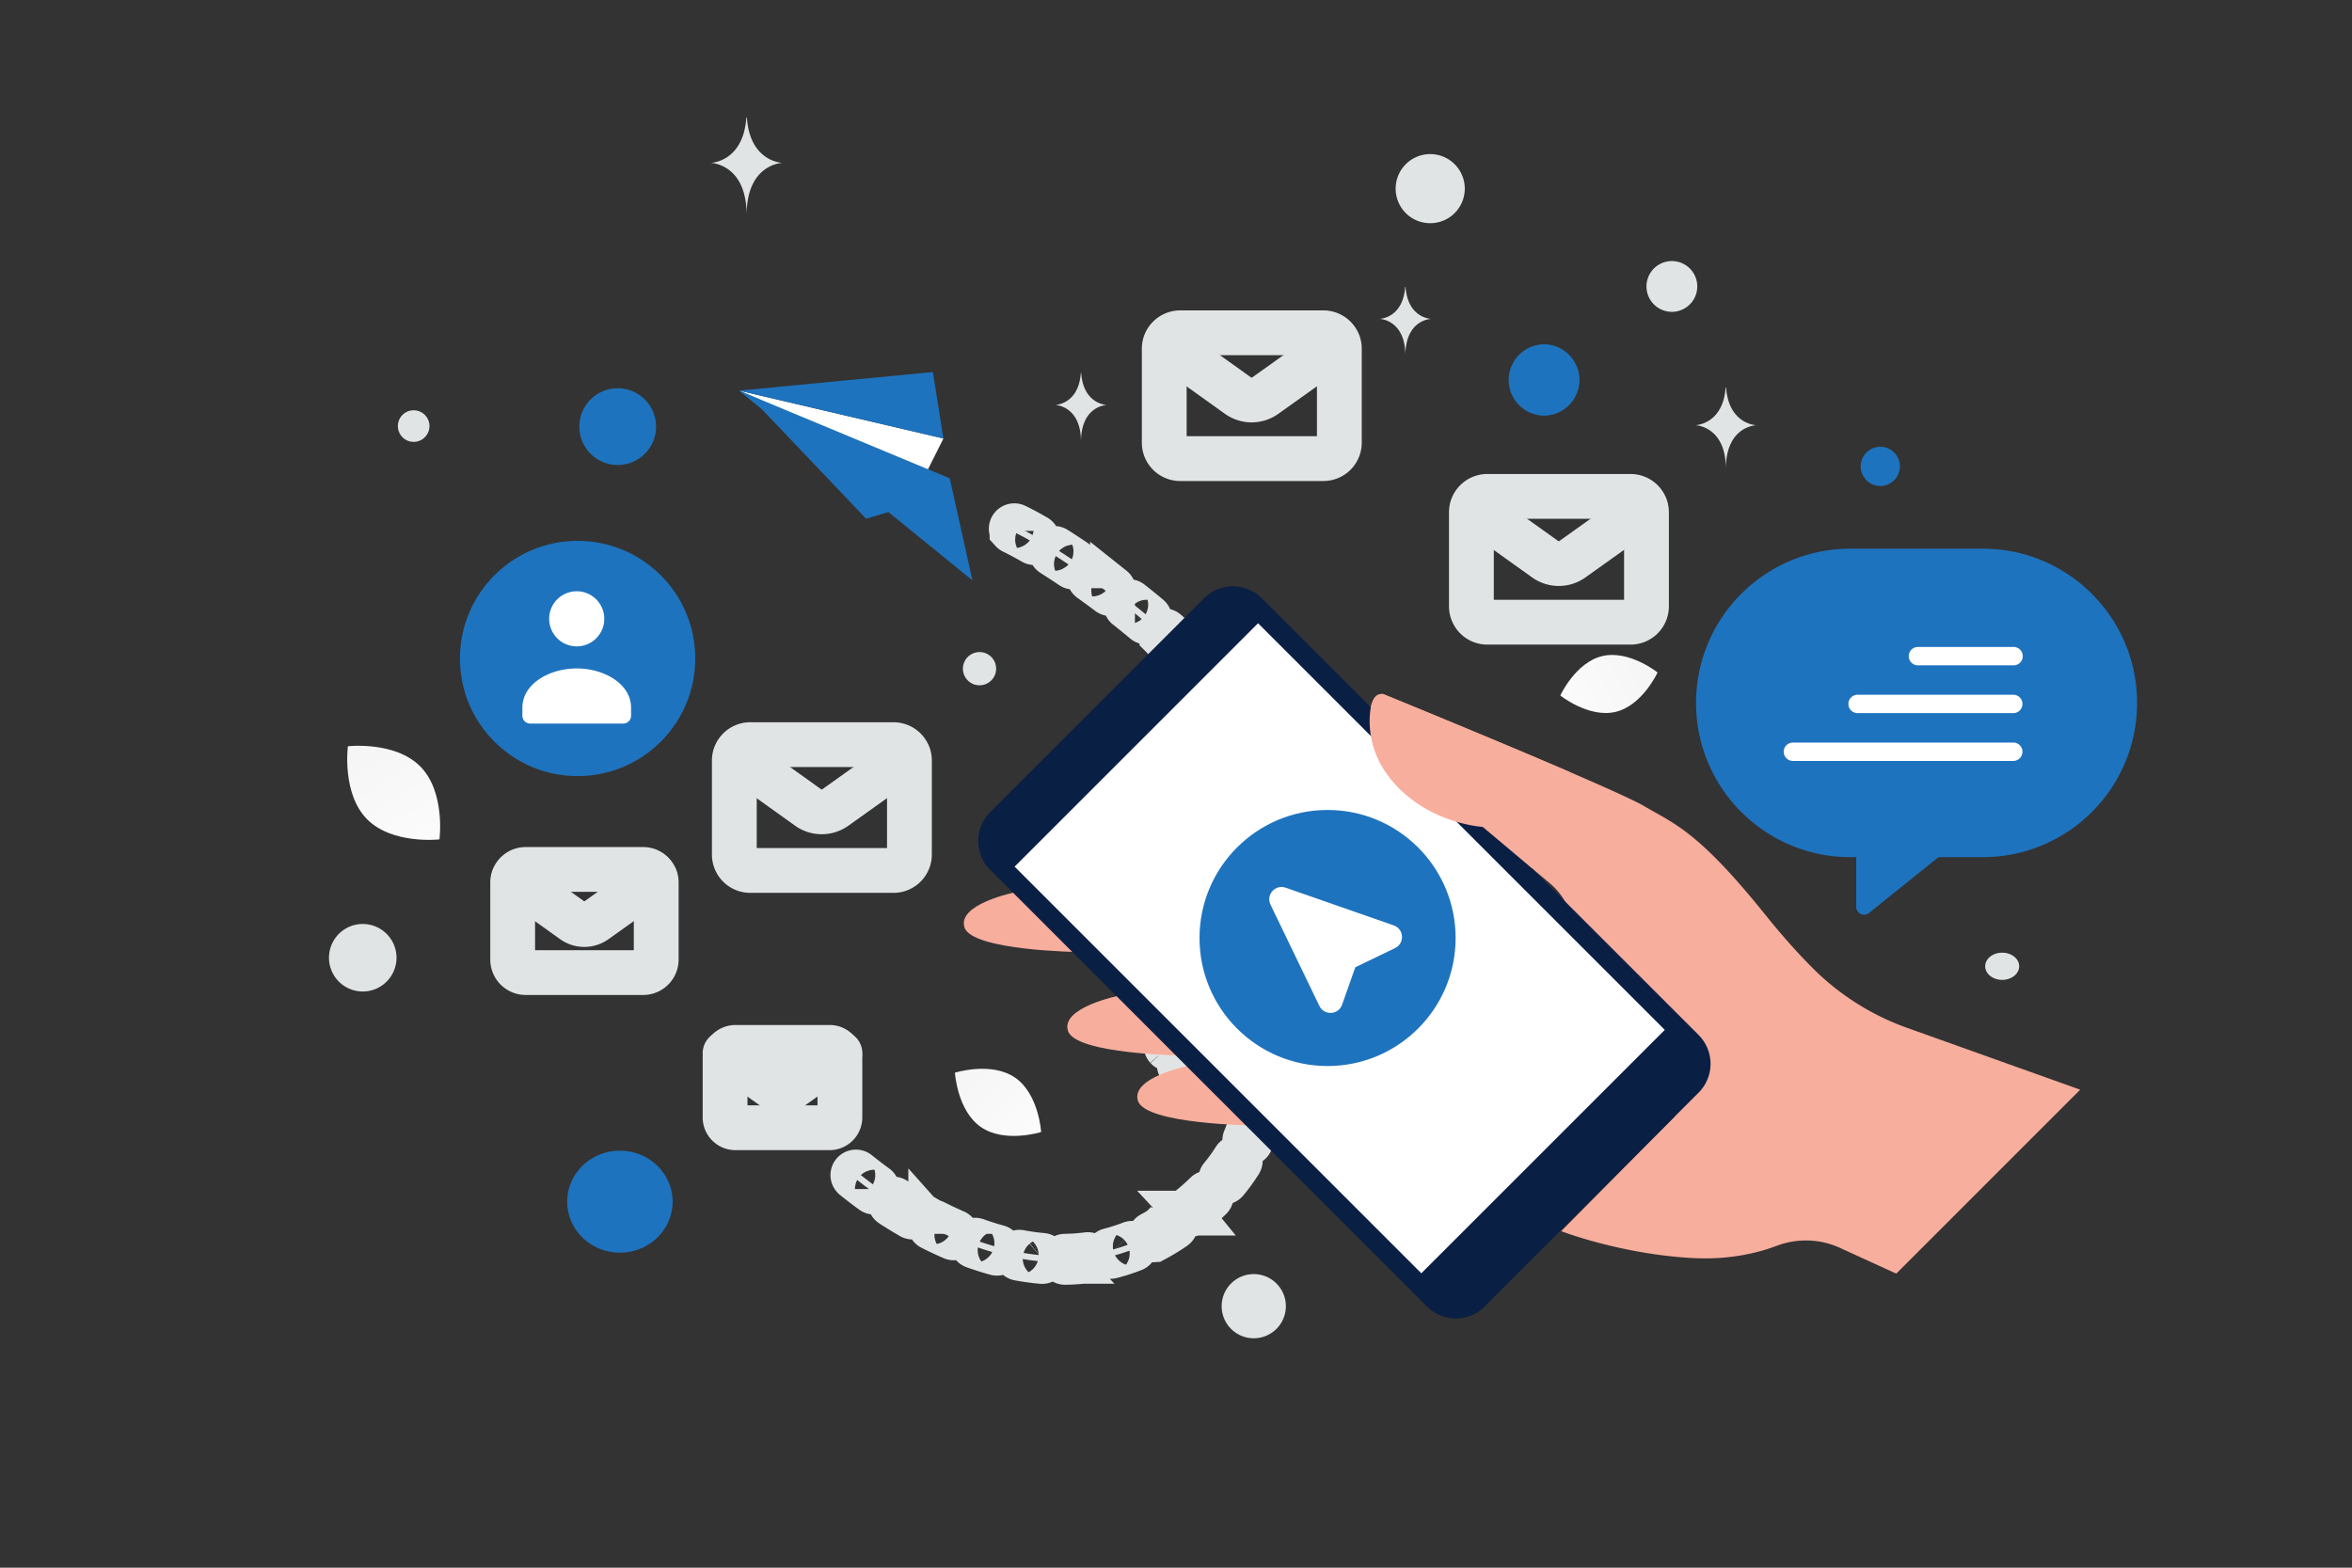 <svg width="210" height="140" fill="none" xmlns="http://www.w3.org/2000/svg"><rect width="100%" height="100%" fill="#333333" stroke="none"/><g clip-path="url(#a)"><path d="M76.226 105.127a.275.275 0 0 1-.002-.376.27.27 0 0 1 .183-.085.268.268 0 0 1 .192.063c.528.428 1.068.841 1.619 1.239a.272.272 0 0 1 .06.381.275.275 0 0 1-.381.062 37.613 37.613 0 0 1-1.644-1.258l-.027-.026Zm3.323 2.41a.275.275 0 0 1-.028-.335.272.272 0 0 1 .378-.08c.57.369 1.149.724 1.736 1.065a.274.274 0 0 1-.273.473 39.44 39.44 0 0 1-1.761-1.079.376.376 0 0 1-.052-.044Zm3.552 2.049a.273.273 0 0 1 .324-.429 33.88 33.88 0 0 0 1.841.865.273.273 0 0 1-.009.505.28.28 0 0 1-.209-.003 33.803 33.803 0 0 1-1.87-.88.247.247 0 0 1-.077-.058Zm3.761 1.626a.273.273 0 0 1 .293-.443c.648.231 1.299.436 1.936.611a.273.273 0 0 1-.145.528 27.819 27.819 0 0 1-1.975-.623.297.297 0 0 1-.109-.073Zm3.952 1.077a.273.273 0 0 1 .252-.455 21.26 21.26 0 0 0 2.004.276.275.275 0 0 1 .15.483.278.278 0 0 1-.2.062 21.868 21.868 0 0 1-2.054-.284.27.27 0 0 1-.152-.082Zm4.075.356a.27.27 0 0 1-.05-.293.276.276 0 0 1 .248-.166c.672-.01 1.343-.058 2.01-.144a.276.276 0 0 1 .306.236.274.274 0 0 1-.236.307 18.39 18.39 0 0 1-2.073.149.286.286 0 0 1-.205-.089Zm4.05-.53a.273.273 0 0 1 .134-.45c.65-.166 1.291-.371 1.916-.614a.27.27 0 0 1 .105-.018.274.274 0 0 1 .249.174.275.275 0 0 1-.156.353 16.74 16.74 0 0 1-1.98.634.274.274 0 0 1-.268-.079Zm3.806-1.477a.272.272 0 0 1 .072-.427 18.038 18.038 0 0 0 1.72-1.046.273.273 0 0 1 .309.452c-.571.392-1.163.752-1.774 1.078a.28.28 0 0 1-.327-.057Zm3.39-2.288-.013-.014a.27.27 0 0 1-.027-.303.265.265 0 0 1 .068-.081 23.011 23.011 0 0 0 1.518-1.341.272.272 0 0 1 .392 0 .277.277 0 0 1 .052.305.265.265 0 0 1-.065.087 23.85 23.85 0 0 1-1.555 1.374.273.273 0 0 1-.37-.027Zm2.93-2.86a.276.276 0 0 1-.073-.178.278.278 0 0 1 .063-.182 15.21 15.21 0 0 0 1.181-1.629.276.276 0 0 1 .17-.122.274.274 0 0 1 .292.411 15.824 15.824 0 0 1-1.224 1.687.272.272 0 0 1-.409.013Zm2.151-3.472a.267.267 0 0 1-.051-.292c.26-.613.463-1.249.604-1.9a.273.273 0 0 1 .324-.21.272.272 0 0 1 .21.323 11.114 11.114 0 0 1-.635 1.999.265.265 0 0 1-.149.146.265.265 0 0 1-.209-.001.245.245 0 0 1-.094-.065Zm-5.86-6.779a.274.274 0 0 1 .39-.384 6.496 6.496 0 0 0 1.61 1.113.27.27 0 0 1 .129.158.271.271 0 0 1-.167.34.274.274 0 0 1-.204-.007 7.09 7.09 0 0 1-1.746-1.207c-.003-.005-.009-.01-.012-.013Zm-1.166-1.663a.3.3 0 0 1-.055-.087c-.326-.858-.232-1.642.266-2.209a.272.272 0 0 1 .462.268.274.274 0 0 1-.053.092c-.458.522-.343 1.187-.166 1.654a.271.271 0 0 1-.29.367.273.273 0 0 1-.164-.085Zm4.79 3.437a.265.265 0 0 1-.07-.228.275.275 0 0 1 .312-.229 6.08 6.08 0 0 0 1.951-.017.273.273 0 1 1 .093.538 6.565 6.565 0 0 1-2.128.02.263.263 0 0 1-.158-.084Zm3.072 1.023a.27.27 0 0 1-.073-.185 8.39 8.39 0 0 0-.236-1.965.272.272 0 0 1 .201-.326.272.272 0 0 1 .329.197c.166.685.25 1.387.251 2.092a.27.27 0 0 1-.079.194.27.27 0 0 1-.393-.007Zm-5.807-7.179a.268.268 0 0 1-.067-.135.268.268 0 0 1 .014-.151.277.277 0 0 1 .234-.173c.7-.05 1.414.092 2.122.424a.274.274 0 0 1 .124.36.271.271 0 0 1-.356.134c-.623-.29-1.245-.417-1.851-.373a.272.272 0 0 1-.22-.086Zm6.704 5.475a.281.281 0 0 1-.062-.108.27.27 0 0 1 .042-.239.268.268 0 0 1 .094-.081 7.821 7.821 0 0 0 1.613-1.138.274.274 0 0 1 .384.016l.002.002a.274.274 0 0 1 .044.3.262.262 0 0 1-.064.086 8.382 8.382 0 0 1-1.727 1.217.271.271 0 0 1-.326-.055Zm-1.866-2.234a.28.28 0 0 1-.041-.057 6.932 6.932 0 0 0-1.155-1.587.269.269 0 0 1-.078-.195.286.286 0 0 1 .022-.104.283.283 0 0 1 .15-.146.272.272 0 0 1 .297.063 7.477 7.477 0 0 1 1.246 1.711.274.274 0 0 1-.112.37.273.273 0 0 1-.329-.055Zm4.914-.46a.27.27 0 0 1-.072-.172.278.278 0 0 1 .055-.179 14.74 14.74 0 0 0 1.099-1.686.274.274 0 1 1 .476.268c-.357.635-.74 1.223-1.139 1.748a.275.275 0 0 1-.419.02Zm2.027-3.553a.275.275 0 0 1-.05-.294c.269-.62.514-1.252.733-1.891a.276.276 0 0 1 .348-.17c.143.05.218.204.169.347a26.23 26.23 0 0 1-.749 1.93.269.269 0 0 1-.205.16.272.272 0 0 1-.246-.082Zm1.307-3.879a.275.275 0 0 1-.067-.245c.143-.656.244-1.32.301-1.988a.274.274 0 0 1 .545.046c-.06.692-.164 1.38-.312 2.058a.273.273 0 0 1-.467.129Zm.355-4.068a.273.273 0 0 1-.072-.175 17.995 17.995 0 0 0-.191-2.007.294.294 0 0 1 .005-.107.285.285 0 0 1 .045-.096.274.274 0 0 1 .49.12c.106.696.171 1.392.196 2.069a.253.253 0 0 1-.017.105.27.27 0 0 1-.36.158.27.27 0 0 1-.096-.067ZM90.36 47.406a.275.275 0 0 1 .319-.433c.533.257 1.146.585 1.824.976a.273.273 0 0 1-.273.473 28.005 28.005 0 0 0-1.79-.955.275.275 0 0 1-.08-.06Zm28.722 30.688a.267.267 0 0 1-.064-.118 22.903 22.903 0 0 0-.59-1.934.27.27 0 0 1 .011-.21.275.275 0 0 1 .364-.128.275.275 0 0 1 .14.155c.233.664.436 1.33.604 1.981a.275.275 0 0 1-.134.308.273.273 0 0 1-.331-.054ZM93.92 49.432a.273.273 0 0 1 .346-.416c.58.366 1.153.741 1.721 1.126a.273.273 0 1 1-.307.452 67.426 67.426 0 0 0-1.707-1.116.272.272 0 0 1-.053-.046Zm23.81 24.802a.257.257 0 0 1-.05-.075 30.875 30.875 0 0 0-.882-1.828.279.279 0 0 1-.019-.208.273.273 0 0 1 .503-.046c.32.61.619 1.23.898 1.86a.275.275 0 0 1-.1.338.275.275 0 0 1-.35-.041ZM97.316 51.722a.273.273 0 0 1 .359-.408c.557.398 1.11.803 1.657 1.215a.274.274 0 0 1-.329.438 86.763 86.763 0 0 0-1.647-1.208.33.33 0 0 1-.04-.037Zm3.273 2.462a.273.273 0 0 1 .169-.457.276.276 0 0 1 .202.056c.538.425 1.07.855 1.597 1.293a.271.271 0 0 1-.047.451.273.273 0 0 1-.302-.03 87.1 87.1 0 0 0-1.619-1.313Zm15.247 16.422a.373.373 0 0 1-.033-.045 42.7 42.7 0 0 0-1.091-1.716.274.274 0 0 1 .454-.304c.383.57.752 1.15 1.106 1.74a.272.272 0 0 1 .03.206.271.271 0 0 1-.303.204.278.278 0 0 1-.163-.085Zm-12.094-13.809a.275.275 0 0 1 .187-.463.275.275 0 0 1 .193.07c.518.45 1.034.91 1.533 1.368a.272.272 0 0 1 .013.383.275.275 0 0 1-.383.02 80.851 80.851 0 0 0-1.523-1.357l-.02-.02Zm9.815 10.408a.28.28 0 0 1-1.323-1.837.28.28 0 0 1 .196-.233.277.277 0 0 1 .208.023c.032.017.059.04.082.069.429.535.848 1.079 1.257 1.63a.274.274 0 0 1-.238.432.274.274 0 0 1-.182-.084Zm-6.794-7.645a.275.275 0 0 1 .012-.377.273.273 0 0 1 .378-.006c.493.475.98.957 1.459 1.446a.275.275 0 0 1-.197.466.274.274 0 0 1-.193-.082 69.595 69.595 0 0 0-1.459-1.447Zm4.232 4.451-.007-.007a58.327 58.327 0 0 0-1.359-1.52.274.274 0 0 1 .314-.434.262.262 0 0 1 .086.062l.001.001c.466.504.923 1.015 1.371 1.534a.273.273 0 0 1-.406.364Z" fill="#E1E4E5"/><mask id="b" style="mask-type:luminance" maskUnits="userSpaceOnUse" x="52" y="43" width="81" height="80"><path d="M52.914 43.375h79.251v79.362h-79.25V43.375Z" fill="#fff"/><path d="M76.226 105.127a.275.275 0 0 1-.002-.376.27.27 0 0 1 .183-.085.268.268 0 0 1 .192.063c.528.428 1.068.841 1.619 1.239a.272.272 0 0 1 .06.381.275.275 0 0 1-.381.062 37.613 37.613 0 0 1-1.644-1.258l-.027-.026Zm3.323 2.41a.275.275 0 0 1-.028-.335.272.272 0 0 1 .378-.08c.57.369 1.149.724 1.736 1.065a.274.274 0 0 1-.273.473 39.44 39.44 0 0 1-1.761-1.079.376.376 0 0 1-.052-.044Zm3.552 2.049a.273.273 0 0 1 .324-.429 33.88 33.88 0 0 0 1.841.865.273.273 0 0 1-.009.505.28.28 0 0 1-.209-.003 33.803 33.803 0 0 1-1.87-.88.247.247 0 0 1-.077-.058Zm3.761 1.626a.273.273 0 0 1 .293-.443c.648.231 1.299.436 1.936.611a.273.273 0 0 1-.145.528 27.819 27.819 0 0 1-1.975-.623.297.297 0 0 1-.109-.073Zm3.952 1.077a.273.273 0 0 1 .252-.455 21.26 21.26 0 0 0 2.004.276.275.275 0 0 1 .15.483.278.278 0 0 1-.2.062 21.868 21.868 0 0 1-2.054-.284.27.27 0 0 1-.152-.082Zm4.075.356a.27.27 0 0 1-.05-.293.276.276 0 0 1 .248-.166c.672-.01 1.343-.058 2.01-.144a.276.276 0 0 1 .306.236.274.274 0 0 1-.236.307 18.39 18.39 0 0 1-2.073.149.286.286 0 0 1-.205-.089Zm4.05-.53a.273.273 0 0 1 .134-.45c.65-.166 1.291-.371 1.916-.614a.27.27 0 0 1 .105-.018.274.274 0 0 1 .249.174.275.275 0 0 1-.156.353 16.74 16.74 0 0 1-1.98.634.274.274 0 0 1-.268-.079Zm3.806-1.477a.272.272 0 0 1 .072-.427 18.038 18.038 0 0 0 1.72-1.046.273.273 0 0 1 .309.452c-.571.392-1.163.752-1.774 1.078a.28.28 0 0 1-.327-.057Zm3.39-2.288-.013-.014a.27.27 0 0 1-.027-.303.265.265 0 0 1 .068-.081 23.011 23.011 0 0 0 1.518-1.341.272.272 0 0 1 .392 0 .277.277 0 0 1 .052.305.265.265 0 0 1-.065.087 23.85 23.85 0 0 1-1.555 1.374.273.273 0 0 1-.37-.027Zm2.93-2.86a.276.276 0 0 1-.073-.178.278.278 0 0 1 .063-.182 15.21 15.21 0 0 0 1.181-1.629.276.276 0 0 1 .17-.122.274.274 0 0 1 .292.411 15.824 15.824 0 0 1-1.224 1.687.272.272 0 0 1-.409.013Zm2.151-3.472a.267.267 0 0 1-.051-.292c.26-.613.463-1.249.604-1.9a.273.273 0 0 1 .324-.21.272.272 0 0 1 .21.323 11.114 11.114 0 0 1-.635 1.999.265.265 0 0 1-.149.146.265.265 0 0 1-.209-.001.245.245 0 0 1-.094-.065Zm-5.86-6.779a.274.274 0 0 1 .39-.384 6.496 6.496 0 0 0 1.61 1.113.27.27 0 0 1 .129.158.271.271 0 0 1-.167.34.274.274 0 0 1-.204-.007 7.09 7.09 0 0 1-1.746-1.207c-.003-.005-.009-.01-.012-.013Zm-1.166-1.663a.3.3 0 0 1-.055-.087c-.326-.858-.232-1.642.266-2.209a.272.272 0 0 1 .462.268.274.274 0 0 1-.053.092c-.458.522-.343 1.187-.166 1.654a.271.271 0 0 1-.29.367.273.273 0 0 1-.164-.085Zm4.79 3.437a.265.265 0 0 1-.07-.228.275.275 0 0 1 .312-.229 6.08 6.08 0 0 0 1.951-.017.273.273 0 1 1 .093.538 6.565 6.565 0 0 1-2.128.02.263.263 0 0 1-.158-.084Zm3.072 1.023a.27.27 0 0 1-.073-.185 8.39 8.39 0 0 0-.236-1.965.272.272 0 0 1 .201-.326.272.272 0 0 1 .329.197c.166.685.25 1.387.251 2.092a.27.27 0 0 1-.079.194.27.27 0 0 1-.393-.007Zm-5.807-7.179a.268.268 0 0 1-.067-.135.268.268 0 0 1 .014-.151.277.277 0 0 1 .234-.173c.7-.05 1.414.092 2.122.424a.274.274 0 0 1 .124.36.271.271 0 0 1-.356.134c-.623-.29-1.245-.417-1.851-.373a.272.272 0 0 1-.22-.086Zm6.704 5.475a.281.281 0 0 1-.062-.108.27.27 0 0 1 .042-.239.268.268 0 0 1 .094-.081 7.821 7.821 0 0 0 1.613-1.138.274.274 0 0 1 .384.016l.002.002a.274.274 0 0 1 .044.3.262.262 0 0 1-.064.086 8.382 8.382 0 0 1-1.727 1.217.271.271 0 0 1-.326-.055Zm-1.866-2.234a.28.28 0 0 1-.041-.057 6.932 6.932 0 0 0-1.155-1.587.269.269 0 0 1-.078-.195.286.286 0 0 1 .022-.104.283.283 0 0 1 .15-.146.272.272 0 0 1 .297.063 7.477 7.477 0 0 1 1.246 1.711.274.274 0 0 1-.112.37.273.273 0 0 1-.329-.055Zm4.914-.46a.27.27 0 0 1-.072-.172.278.278 0 0 1 .055-.179 14.74 14.74 0 0 0 1.099-1.686.274.274 0 1 1 .476.268c-.357.635-.74 1.223-1.139 1.748a.275.275 0 0 1-.419.02Zm2.027-3.553a.275.275 0 0 1-.05-.294c.269-.62.514-1.252.733-1.891a.276.276 0 0 1 .348-.17c.143.05.218.204.169.347a26.23 26.23 0 0 1-.749 1.93.269.269 0 0 1-.205.16.272.272 0 0 1-.246-.082Zm1.307-3.879a.275.275 0 0 1-.067-.245c.143-.656.244-1.32.301-1.988a.274.274 0 0 1 .545.046c-.06.692-.164 1.38-.312 2.058a.273.273 0 0 1-.467.129Zm.355-4.068a.273.273 0 0 1-.072-.175 17.995 17.995 0 0 0-.191-2.007.294.294 0 0 1 .005-.107.285.285 0 0 1 .045-.096.274.274 0 0 1 .49.12c.106.696.171 1.392.196 2.069a.253.253 0 0 1-.017.105.27.27 0 0 1-.36.158.27.27 0 0 1-.096-.067ZM90.36 47.406a.275.275 0 0 1 .319-.433c.533.257 1.146.585 1.824.976a.273.273 0 0 1-.273.473 28.005 28.005 0 0 0-1.79-.955.275.275 0 0 1-.08-.06Zm28.722 30.688a.267.267 0 0 1-.064-.118 22.903 22.903 0 0 0-.59-1.934.27.27 0 0 1 .011-.21.275.275 0 0 1 .364-.128.275.275 0 0 1 .14.155c.233.664.436 1.33.604 1.981a.275.275 0 0 1-.134.308.273.273 0 0 1-.331-.054ZM93.92 49.432a.273.273 0 0 1 .346-.416c.58.366 1.153.741 1.721 1.126a.273.273 0 1 1-.307.452 67.426 67.426 0 0 0-1.707-1.116.272.272 0 0 1-.053-.046Zm23.81 24.802a.257.257 0 0 1-.05-.075 30.875 30.875 0 0 0-.882-1.828.279.279 0 0 1-.019-.208.273.273 0 0 1 .503-.046c.32.61.619 1.23.898 1.86a.275.275 0 0 1-.1.338.275.275 0 0 1-.35-.041ZM97.316 51.722a.273.273 0 0 1 .359-.408c.557.398 1.11.803 1.657 1.215a.274.274 0 0 1-.329.438 86.763 86.763 0 0 0-1.647-1.208.33.33 0 0 1-.04-.037Zm3.273 2.462a.273.273 0 0 1 .169-.457.276.276 0 0 1 .202.056c.538.425 1.07.855 1.597 1.293a.271.271 0 0 1-.047.451.273.273 0 0 1-.302-.03 87.1 87.1 0 0 0-1.619-1.313Zm15.247 16.422a.373.373 0 0 1-.033-.045 42.7 42.7 0 0 0-1.091-1.716.274.274 0 0 1 .454-.304c.383.57.752 1.15 1.106 1.74a.272.272 0 0 1 .03.206.271.271 0 0 1-.303.204.278.278 0 0 1-.163-.085Zm-12.094-13.809a.275.275 0 0 1 .187-.463.275.275 0 0 1 .193.07c.518.45 1.034.91 1.533 1.368a.272.272 0 0 1 .013.383.275.275 0 0 1-.383.02 80.851 80.851 0 0 0-1.523-1.357l-.02-.02Zm9.815 10.408a.28.28 0 0 1-1.323-1.837.28.28 0 0 1 .196-.233.277.277 0 0 1 .208.023c.032.017.059.04.082.069.429.535.848 1.079 1.257 1.63a.274.274 0 0 1-.238.432.274.274 0 0 1-.182-.084Zm-6.794-7.645a.275.275 0 0 1 .012-.377.273.273 0 0 1 .378-.006c.493.475.98.957 1.459 1.446a.275.275 0 0 1-.197.466.274.274 0 0 1-.193-.082 69.595 69.595 0 0 0-1.459-1.447Zm4.232 4.451-.007-.007a58.327 58.327 0 0 0-1.359-1.52.274.274 0 0 1 .314-.434.262.262 0 0 1 .086.062l.001.001c.466.504.923 1.015 1.371 1.534a.273.273 0 0 1-.406.364Z" fill="#000"/></mask><g mask="url(#b)"><path d="M76.226 105.127a.275.275 0 0 1-.002-.376.27.27 0 0 1 .183-.085.268.268 0 0 1 .192.063c.528.428 1.068.841 1.619 1.239a.272.272 0 0 1 .06.381.275.275 0 0 1-.381.062 37.613 37.613 0 0 1-1.644-1.258l-.027-.026Zm3.323 2.41a.275.275 0 0 1-.028-.335.272.272 0 0 1 .378-.08c.57.369 1.149.724 1.736 1.065a.274.274 0 0 1-.273.473 39.44 39.44 0 0 1-1.761-1.079.376.376 0 0 1-.052-.044Zm3.552 2.049a.273.273 0 0 1 .324-.429 33.88 33.88 0 0 0 1.841.865.273.273 0 0 1-.009.505.28.28 0 0 1-.209-.003 33.803 33.803 0 0 1-1.87-.88.247.247 0 0 1-.077-.058Zm3.761 1.626a.273.273 0 0 1 .293-.443c.648.231 1.299.436 1.936.611a.273.273 0 0 1-.145.528 27.819 27.819 0 0 1-1.975-.623.297.297 0 0 1-.109-.073Zm3.952 1.077a.273.273 0 0 1 .252-.455 21.26 21.26 0 0 0 2.004.276.275.275 0 0 1 .15.483.278.278 0 0 1-.2.062 21.868 21.868 0 0 1-2.054-.284.27.27 0 0 1-.152-.082Zm4.075.356a.27.27 0 0 1-.05-.293.276.276 0 0 1 .248-.166c.672-.01 1.343-.058 2.01-.144a.276.276 0 0 1 .306.236.274.274 0 0 1-.236.307 18.39 18.39 0 0 1-2.073.149.286.286 0 0 1-.205-.089Zm4.05-.53a.273.273 0 0 1 .134-.45c.65-.166 1.291-.371 1.916-.614a.27.27 0 0 1 .105-.018.274.274 0 0 1 .249.174.275.275 0 0 1-.156.353 16.74 16.74 0 0 1-1.98.634.274.274 0 0 1-.268-.079Zm3.806-1.477a.272.272 0 0 1 .072-.427 18.038 18.038 0 0 0 1.72-1.046.273.273 0 0 1 .309.452c-.571.392-1.163.752-1.774 1.078a.28.28 0 0 1-.327-.057Zm3.39-2.288-.013-.014a.27.27 0 0 1-.027-.303.265.265 0 0 1 .068-.081 23.011 23.011 0 0 0 1.518-1.341.272.272 0 0 1 .392 0 .277.277 0 0 1 .052.305.265.265 0 0 1-.065.087 23.85 23.85 0 0 1-1.555 1.374.273.273 0 0 1-.37-.027Zm2.93-2.86a.276.276 0 0 1-.073-.178.278.278 0 0 1 .063-.182 15.21 15.21 0 0 0 1.181-1.629.276.276 0 0 1 .17-.122.274.274 0 0 1 .292.411 15.824 15.824 0 0 1-1.224 1.687.272.272 0 0 1-.409.013Zm2.151-3.472a.267.267 0 0 1-.051-.292c.26-.613.463-1.249.604-1.9a.273.273 0 0 1 .324-.21.272.272 0 0 1 .21.323 11.114 11.114 0 0 1-.635 1.999.265.265 0 0 1-.149.146.265.265 0 0 1-.209-.001.245.245 0 0 1-.094-.065Zm-5.86-6.779a.274.274 0 0 1 .39-.384 6.496 6.496 0 0 0 1.61 1.113.27.27 0 0 1 .129.158.271.271 0 0 1-.167.34.274.274 0 0 1-.204-.007 7.09 7.09 0 0 1-1.746-1.207c-.003-.005-.009-.01-.012-.013Zm-1.166-1.663a.3.3 0 0 1-.055-.087c-.326-.858-.232-1.642.266-2.209a.272.272 0 0 1 .462.268.274.274 0 0 1-.053.092c-.458.522-.343 1.187-.166 1.654a.271.271 0 0 1-.29.367.273.273 0 0 1-.164-.085Zm4.79 3.437a.265.265 0 0 1-.07-.228.275.275 0 0 1 .312-.229 6.08 6.08 0 0 0 1.951-.017.273.273 0 1 1 .093.538 6.565 6.565 0 0 1-2.128.02.263.263 0 0 1-.158-.084Zm3.072 1.023a.27.27 0 0 1-.073-.185 8.39 8.39 0 0 0-.236-1.965.272.272 0 0 1 .201-.326.272.272 0 0 1 .329.197c.166.685.25 1.387.251 2.092a.27.27 0 0 1-.079.194.27.27 0 0 1-.393-.007Zm-5.807-7.179a.268.268 0 0 1-.067-.135.268.268 0 0 1 .014-.151.277.277 0 0 1 .234-.173c.7-.05 1.414.092 2.122.424a.274.274 0 0 1 .124.36.271.271 0 0 1-.356.134c-.623-.29-1.245-.417-1.851-.373a.272.272 0 0 1-.22-.086Zm6.704 5.475a.281.281 0 0 1-.062-.108.27.27 0 0 1 .042-.239.268.268 0 0 1 .094-.081 7.821 7.821 0 0 0 1.613-1.138.274.274 0 0 1 .384.016l.002.002a.274.274 0 0 1 .044.3.262.262 0 0 1-.064.086 8.382 8.382 0 0 1-1.727 1.217.271.271 0 0 1-.326-.055Zm-1.866-2.234a.28.28 0 0 1-.041-.057 6.932 6.932 0 0 0-1.155-1.587.269.269 0 0 1-.078-.195.286.286 0 0 1 .022-.104.283.283 0 0 1 .15-.146.272.272 0 0 1 .297.063 7.477 7.477 0 0 1 1.246 1.711.274.274 0 0 1-.112.37.273.273 0 0 1-.329-.055Zm4.914-.46a.27.27 0 0 1-.072-.172.278.278 0 0 1 .055-.179 14.74 14.74 0 0 0 1.099-1.686.274.274 0 1 1 .476.268c-.357.635-.74 1.223-1.139 1.748a.275.275 0 0 1-.419.02Zm2.027-3.553a.275.275 0 0 1-.05-.294c.269-.62.514-1.252.733-1.891a.276.276 0 0 1 .348-.17c.143.05.218.204.169.347a26.23 26.23 0 0 1-.749 1.93.269.269 0 0 1-.205.16.272.272 0 0 1-.246-.082Zm1.307-3.879a.275.275 0 0 1-.067-.245c.143-.656.244-1.32.301-1.988a.274.274 0 0 1 .545.046c-.06.692-.164 1.38-.312 2.058a.273.273 0 0 1-.467.129Zm.355-4.068a.273.273 0 0 1-.072-.175 17.995 17.995 0 0 0-.191-2.007.294.294 0 0 1 .005-.107.285.285 0 0 1 .045-.096.274.274 0 0 1 .49.12c.106.696.171 1.392.196 2.069a.253.253 0 0 1-.017.105.27.27 0 0 1-.36.158.27.27 0 0 1-.096-.067ZM90.36 47.406a.275.275 0 0 1 .319-.433c.533.257 1.146.585 1.824.976a.273.273 0 0 1-.273.473 28.005 28.005 0 0 0-1.79-.955.275.275 0 0 1-.08-.06Zm28.722 30.688a.267.267 0 0 1-.064-.118 22.903 22.903 0 0 0-.59-1.934.27.27 0 0 1 .011-.21.275.275 0 0 1 .364-.128.276.276 0 0 1 .14.155c.233.664.436 1.33.604 1.981a.275.275 0 0 1-.134.308.273.273 0 0 1-.331-.054ZM93.92 49.432a.273.273 0 0 1 .346-.416c.58.366 1.153.741 1.721 1.126a.273.273 0 1 1-.307.452 67.426 67.426 0 0 0-1.707-1.116.272.272 0 0 1-.053-.046Zm23.81 24.802a.257.257 0 0 1-.05-.075 30.875 30.875 0 0 0-.882-1.828.279.279 0 0 1-.019-.208.273.273 0 0 1 .503-.046c.32.61.619 1.23.898 1.86a.275.275 0 0 1-.1.338.275.275 0 0 1-.35-.041ZM97.316 51.722a.273.273 0 0 1 .359-.408c.557.398 1.11.803 1.657 1.215a.274.274 0 0 1-.329.438 86.763 86.763 0 0 0-1.647-1.208.33.33 0 0 1-.04-.037Zm3.273 2.462a.273.273 0 0 1 .169-.457.276.276 0 0 1 .202.056c.538.425 1.07.855 1.597 1.293a.271.271 0 0 1-.047.451.273.273 0 0 1-.302-.03 87.1 87.1 0 0 0-1.619-1.313Zm15.247 16.422a.373.373 0 0 1-.033-.045 42.7 42.7 0 0 0-1.091-1.716.274.274 0 0 1 .454-.304c.383.57.752 1.15 1.106 1.74a.272.272 0 0 1 .03.206.271.271 0 0 1-.303.204.278.278 0 0 1-.163-.085Zm-12.094-13.809a.275.275 0 0 1 .187-.463.275.275 0 0 1 .193.07c.518.45 1.034.91 1.533 1.368a.272.272 0 0 1 .013.383.275.275 0 0 1-.383.02 80.851 80.851 0 0 0-1.523-1.357l-.02-.02Zm9.815 10.408a.28.28 0 0 1-1.323-1.837.28.28 0 0 1 .196-.233.277.277 0 0 1 .208.023c.032.017.059.04.082.069.429.535.848 1.079 1.257 1.63a.274.274 0 0 1-.238.432.274.274 0 0 1-.182-.084Zm-6.794-7.645a.275.275 0 0 1 .012-.377.273.273 0 0 1 .378-.006c.493.475.98.957 1.459 1.446a.275.275 0 0 1-.197.466.274.274 0 0 1-.193-.082 69.344 69.344 0 0 0-1.459-1.447Zm4.232 4.451-.007-.007a58.327 58.327 0 0 0-1.359-1.52.274.274 0 0 1 .314-.434.262.262 0 0 1 .086.062l.001.001c.466.504.923 1.015 1.371 1.534a.273.273 0 0 1-.406.364Z" stroke="#E1E4E5" stroke-width="4"/></g><path d="m84.235 39.161-1.513 3.02-16.738-7.298 18.251 4.278Z" fill="#fff"/><path d="m80.616 45.34-3.283.984L66.744 35.2l13.872 10.142Z" fill="#1E73BE"/><path d="m65.984 34.883 20.84 16.947-2.026-9.116-18.814-7.83Zm18.251 4.279-18.25-4.279 17.309-1.658.94 5.937Z" fill="#1E73BE"/><path d="m185.733 97.313-16.426 16.427-5.028-2.303a7.334 7.334 0 0 0-5.647-.18c-1.727.652-4.305 1.276-7.597 1.087-6.408-.367-11.644-2.398-11.644-2.398l10.129-10.23s-6.606-4.773-9.102-17.39a6.048 6.048 0 0 0-2.046-3.452l-5.991-5.031s-7.277-.401-9.931-7.274c0 0-.773-4.807 1.049-4.586 0 0 20.59 8.405 23.301 10.006 2.71 1.6 4.805 2.216 10.84 9.73 1.598 1.99 3.023 3.556 4.255 4.784a22.68 22.68 0 0 0 8.369 5.283l15.469 5.527Z" fill="#F8AE9D"/><path d="M105.49 96.147c-.285.138-.573.27-.863.397l-.094-.216c.28-.122.567-.255.854-.393l.103.212Z" fill="#0A1F44"/><path d="M90.7 79.669s-5.255 1.044-4.587 3.15c.668 2.106 10.388 2.203 10.388 2.203l-5.8-5.353Zm9.242 9.24s-5.255 1.045-4.587 3.151c.668 2.107 10.387 2.204 10.387 2.204l-5.8-5.354Zm6.247 6.249s-5.255 1.044-4.587 3.15c.668 2.106 10.387 2.203 10.387 2.203l-5.8-5.353Z" fill="#F8AE9D"/><path d="m88.407 72.526 19.1-19.1a3.642 3.642 0 0 1 5.15-.002l31.759 31.759 7.245 7.245a3.64 3.64 0 0 1-.002 5.15l-19.1 19.1a3.64 3.64 0 0 1-5.149.002L95.65 84.92l-7.245-7.245a3.642 3.642 0 0 1 .002-5.149Z" fill="#0A1F44"/><path d="m90.59 77.395 21.736-21.736 36.315 36.314-21.737 21.737L90.59 77.395Z" fill="#fff"/><path d="M136.488 76.388s.356.618.299 1.155l-4.406-3.7s-5.353-.296-8.551-4.715a8.056 8.056 0 0 1-1.525-5.227c.069-1.064.359-2.02 1.194-1.918 0 0 9.683 3.953 16.643 6.953l-3.654 7.452Z" fill="#F8AE9D"/><path d="M118.533 95.2c6.314 0 11.433-5.119 11.433-11.433 0-6.315-5.119-11.434-11.433-11.434-6.315 0-11.433 5.12-11.433 11.434 0 6.314 5.118 11.433 11.433 11.433Z" fill="#1E73BE"/><path fill-rule="evenodd" clip-rule="evenodd" d="m124.558 84.668-3.546 1.711-1.184 3.347c-.325.92-1.599.99-2.024.111l-4.367-9.05c-.425-.88.426-1.836 1.351-1.514l9.655 3.37c.923.322.996 1.6.115 2.025Z" fill="#fff"/><path d="M105.372 29.72h12.791a1.423 1.423 0 0 1 1.421 1.422v8.394a1.423 1.423 0 0 1-1.421 1.42h-12.791a1.425 1.425 0 0 1-1.313-.876 1.43 1.43 0 0 1-.108-.544v-8.394a1.42 1.42 0 0 1 1.421-1.421Z" stroke="#E1E4E5" stroke-width="4" stroke-linecap="round" stroke-linejoin="round"/><path d="m104.057 30.695 6.478 4.634a2.096 2.096 0 0 0 2.435.002l6.509-4.642m13.317 13.641h12.791a1.422 1.422 0 0 1 1.421 1.42v8.394a1.43 1.43 0 0 1-.416 1.005 1.425 1.425 0 0 1-1.005.416h-12.791a1.42 1.42 0 0 1-1.421-1.421V45.75a1.423 1.423 0 0 1 1.421-1.422Z" stroke="#E1E4E5" stroke-width="4" stroke-linecap="round" stroke-linejoin="round"/><path d="m131.479 45.303 6.478 4.634a2.096 2.096 0 0 0 2.435.003l6.509-4.643M66.988 66.5h12.79a1.422 1.422 0 0 1 1.421 1.421v8.394a1.421 1.421 0 0 1-1.42 1.42H66.987a1.419 1.419 0 0 1-1.422-1.42V67.92a1.422 1.422 0 0 1 1.422-1.421Z" stroke="#E1E4E5" stroke-width="4" stroke-linecap="round" stroke-linejoin="round"/><path d="m65.672 67.474 6.478 4.634a2.095 2.095 0 0 0 2.436.002l6.508-4.642M46.94 77.645h10.485a1.166 1.166 0 0 1 1.165 1.166v6.88a1.165 1.165 0 0 1-1.165 1.164H46.94a1.164 1.164 0 0 1-1.166-1.165v-6.88a1.166 1.166 0 0 1 1.166-1.165Z" stroke="#E1E4E5" stroke-width="4" stroke-linecap="round" stroke-linejoin="round"/><path d="m45.861 78.444 5.31 3.799a1.718 1.718 0 0 0 1.997.001l5.335-3.805m7.169 15.096h8.388a.92.92 0 0 1 .931.908v5.36a.92.92 0 0 1-.931.908h-8.388a.92.92 0 0 1-.932-.908v-5.36c0-.501.418-.908.932-.908Z" stroke="#E1E4E5" stroke-width="4" stroke-linecap="round" stroke-linejoin="round"/><path d="m64.74 94.052 4.306 3.068a1.397 1.397 0 0 0 1.62.002l4.326-3.074" stroke="#E1E4E5" stroke-width="4" stroke-linecap="round" stroke-linejoin="round"/><path d="M144.246 63.574c-2.398.568-4.934-1.465-4.934-1.465s1.354-2.953 3.752-3.519c2.397-.568 4.932 1.464 4.932 1.464s-1.353 2.953-3.75 3.52Z" fill="url(#c)"/><path d="M87.588 100.654c2.125 1.463 5.371.44 5.371.44s-.201-3.396-2.327-4.858c-2.125-1.464-5.37-.442-5.37-.442s.2 3.396 2.326 4.86Z" fill="url(#d)"/><path d="M32.761 73.147c2.256 2.297 6.475 1.813 6.475 1.813s.559-4.208-1.7-6.503c-2.256-2.296-6.473-1.813-6.473-1.813s-.558 4.207 1.698 6.503Z" fill="url(#e)"/><path d="M167.883 39.9a1.75 1.75 0 1 0 0 3.5 1.75 1.75 0 0 0 0-3.5ZM55.349 102.761c-2.598 0-4.704 2.038-4.704 4.552s2.106 4.552 4.704 4.552 4.704-2.038 4.704-4.552-2.106-4.552-4.704-4.552Zm-.114-61.237a3.426 3.426 0 1 1 0-6.85 3.426 3.426 0 0 1 0 6.85Zm82.657-4.404a3.187 3.187 0 1 1 0-6.374 3.187 3.187 0 0 1 0 6.373Z" fill="#1E73BE"/><path d="M111.943 119.513a2.866 2.866 0 1 1 0-5.732 2.866 2.866 0 0 1 0 5.732ZM32.388 88.544a3.014 3.014 0 1 1 0-6.029 3.014 3.014 0 0 1 0 6.029Zm133.019-24.33a1.485 1.485 0 1 1 0-2.97 1.485 1.485 0 0 1 0 2.97Zm-16.133-36.366a2.267 2.267 0 1 1 0-4.534 2.267 2.267 0 0 1 0 4.534ZM88.881 59.299a1.483 1.483 0 1 1-2.864.768 1.483 1.483 0 0 1 2.864-.768ZM36.934 39.46a1.41 1.41 0 1 1 0-2.82 1.41 1.41 0 0 1 0 2.82Zm141.832 48.045c-.838 0-1.518-.543-1.518-1.213s.68-1.214 1.518-1.214 1.517.543 1.517 1.214c0 .67-.679 1.213-1.517 1.213Zm-48.087-71.456a3.086 3.086 0 1 1-5.962 1.597 3.086 3.086 0 0 1 5.962-1.597Zm23.395 18.541h.04c.235 3.33 2.712 3.382 2.712 3.382s-2.731.054-2.731 3.902c0-3.848-2.731-3.902-2.731-3.902s2.475-.051 2.71-3.382ZM66.639 10.5h.046c.276 3.984 3.181 4.046 3.181 4.046s-3.203.064-3.203 4.668c0-4.604-3.204-4.668-3.204-4.668s2.904-.062 3.18-4.046Zm29.863 22.809h.034c.198 2.813 2.29 2.856 2.29 2.856s-2.307.045-2.307 3.295c0-3.25-2.306-3.295-2.306-3.295s2.09-.043 2.29-2.856Zm28.96-7.688h.034c.198 2.812 2.29 2.856 2.29 2.856s-2.307.044-2.307 3.294c0-3.25-2.306-3.294-2.306-3.294s2.09-.044 2.289-2.857Z" fill="#E1E4E5"/><path fill-rule="evenodd" clip-rule="evenodd" d="M151.434 62.773c0-7.607 6.166-13.773 13.773-13.773h11.83c7.606 0 13.773 6.166 13.773 13.773 0 7.607-6.167 13.773-13.773 13.773h-3.958l-6.204 4.986a.702.702 0 0 1-1.141-.547v-4.439h-.527c-7.607 0-13.773-6.166-13.773-13.773Z" fill="#1E73BE"/><path d="M171.246 57.775h8.537a.821.821 0 0 1 0 1.642h-8.537a.82.82 0 1 1 0-1.642Zm-5.418 4.269h13.955a.821.821 0 0 1 0 1.641h-13.955a.821.821 0 0 1 0-1.641Zm-5.746 4.269h19.701a.821.821 0 0 1 0 1.641h-19.701a.82.82 0 1 1 0-1.641Z" fill="#fff"/><path d="M62.076 58.805c0-5.802-4.703-10.505-10.505-10.505-5.801 0-10.505 4.703-10.505 10.505 0 5.801 4.703 10.504 10.505 10.504 5.802 0 10.505-4.703 10.505-10.504Z" fill="#1E73BE"/><path fill-rule="evenodd" clip-rule="evenodd" d="M56.345 63.211v.703c0 .388-.31.702-.693.702h-8.318a.698.698 0 0 1-.693-.702V63.2c0-2.125 2.397-3.506 4.852-3.506 2.455 0 4.852 1.381 4.852 3.506m-3.112-9.677a2.46 2.46 0 1 1-3.48 3.48 2.46 2.46 0 0 1 3.48-3.48Z" fill="#fff"/></g><defs><linearGradient id="c" x1="135.217" y1="64.987" x2="156.205" y2="55.072" gradientUnits="userSpaceOnUse"><stop stop-color="#fff"/><stop offset="1" stop-color="#EEE"/></linearGradient><linearGradient id="d" x1="95.865" y1="105.456" x2="79.138" y2="87.818" gradientUnits="userSpaceOnUse"><stop stop-color="#fff"/><stop offset="1" stop-color="#EEE"/></linearGradient><linearGradient id="e" x1="41.763" y1="80.991" x2="25.452" y2="55.422" gradientUnits="userSpaceOnUse"><stop stop-color="#fff"/><stop offset="1" stop-color="#EEE"/></linearGradient><clipPath id="a"><path fill="#fff" d="M0 0h210v140H0z"/></clipPath></defs></svg>